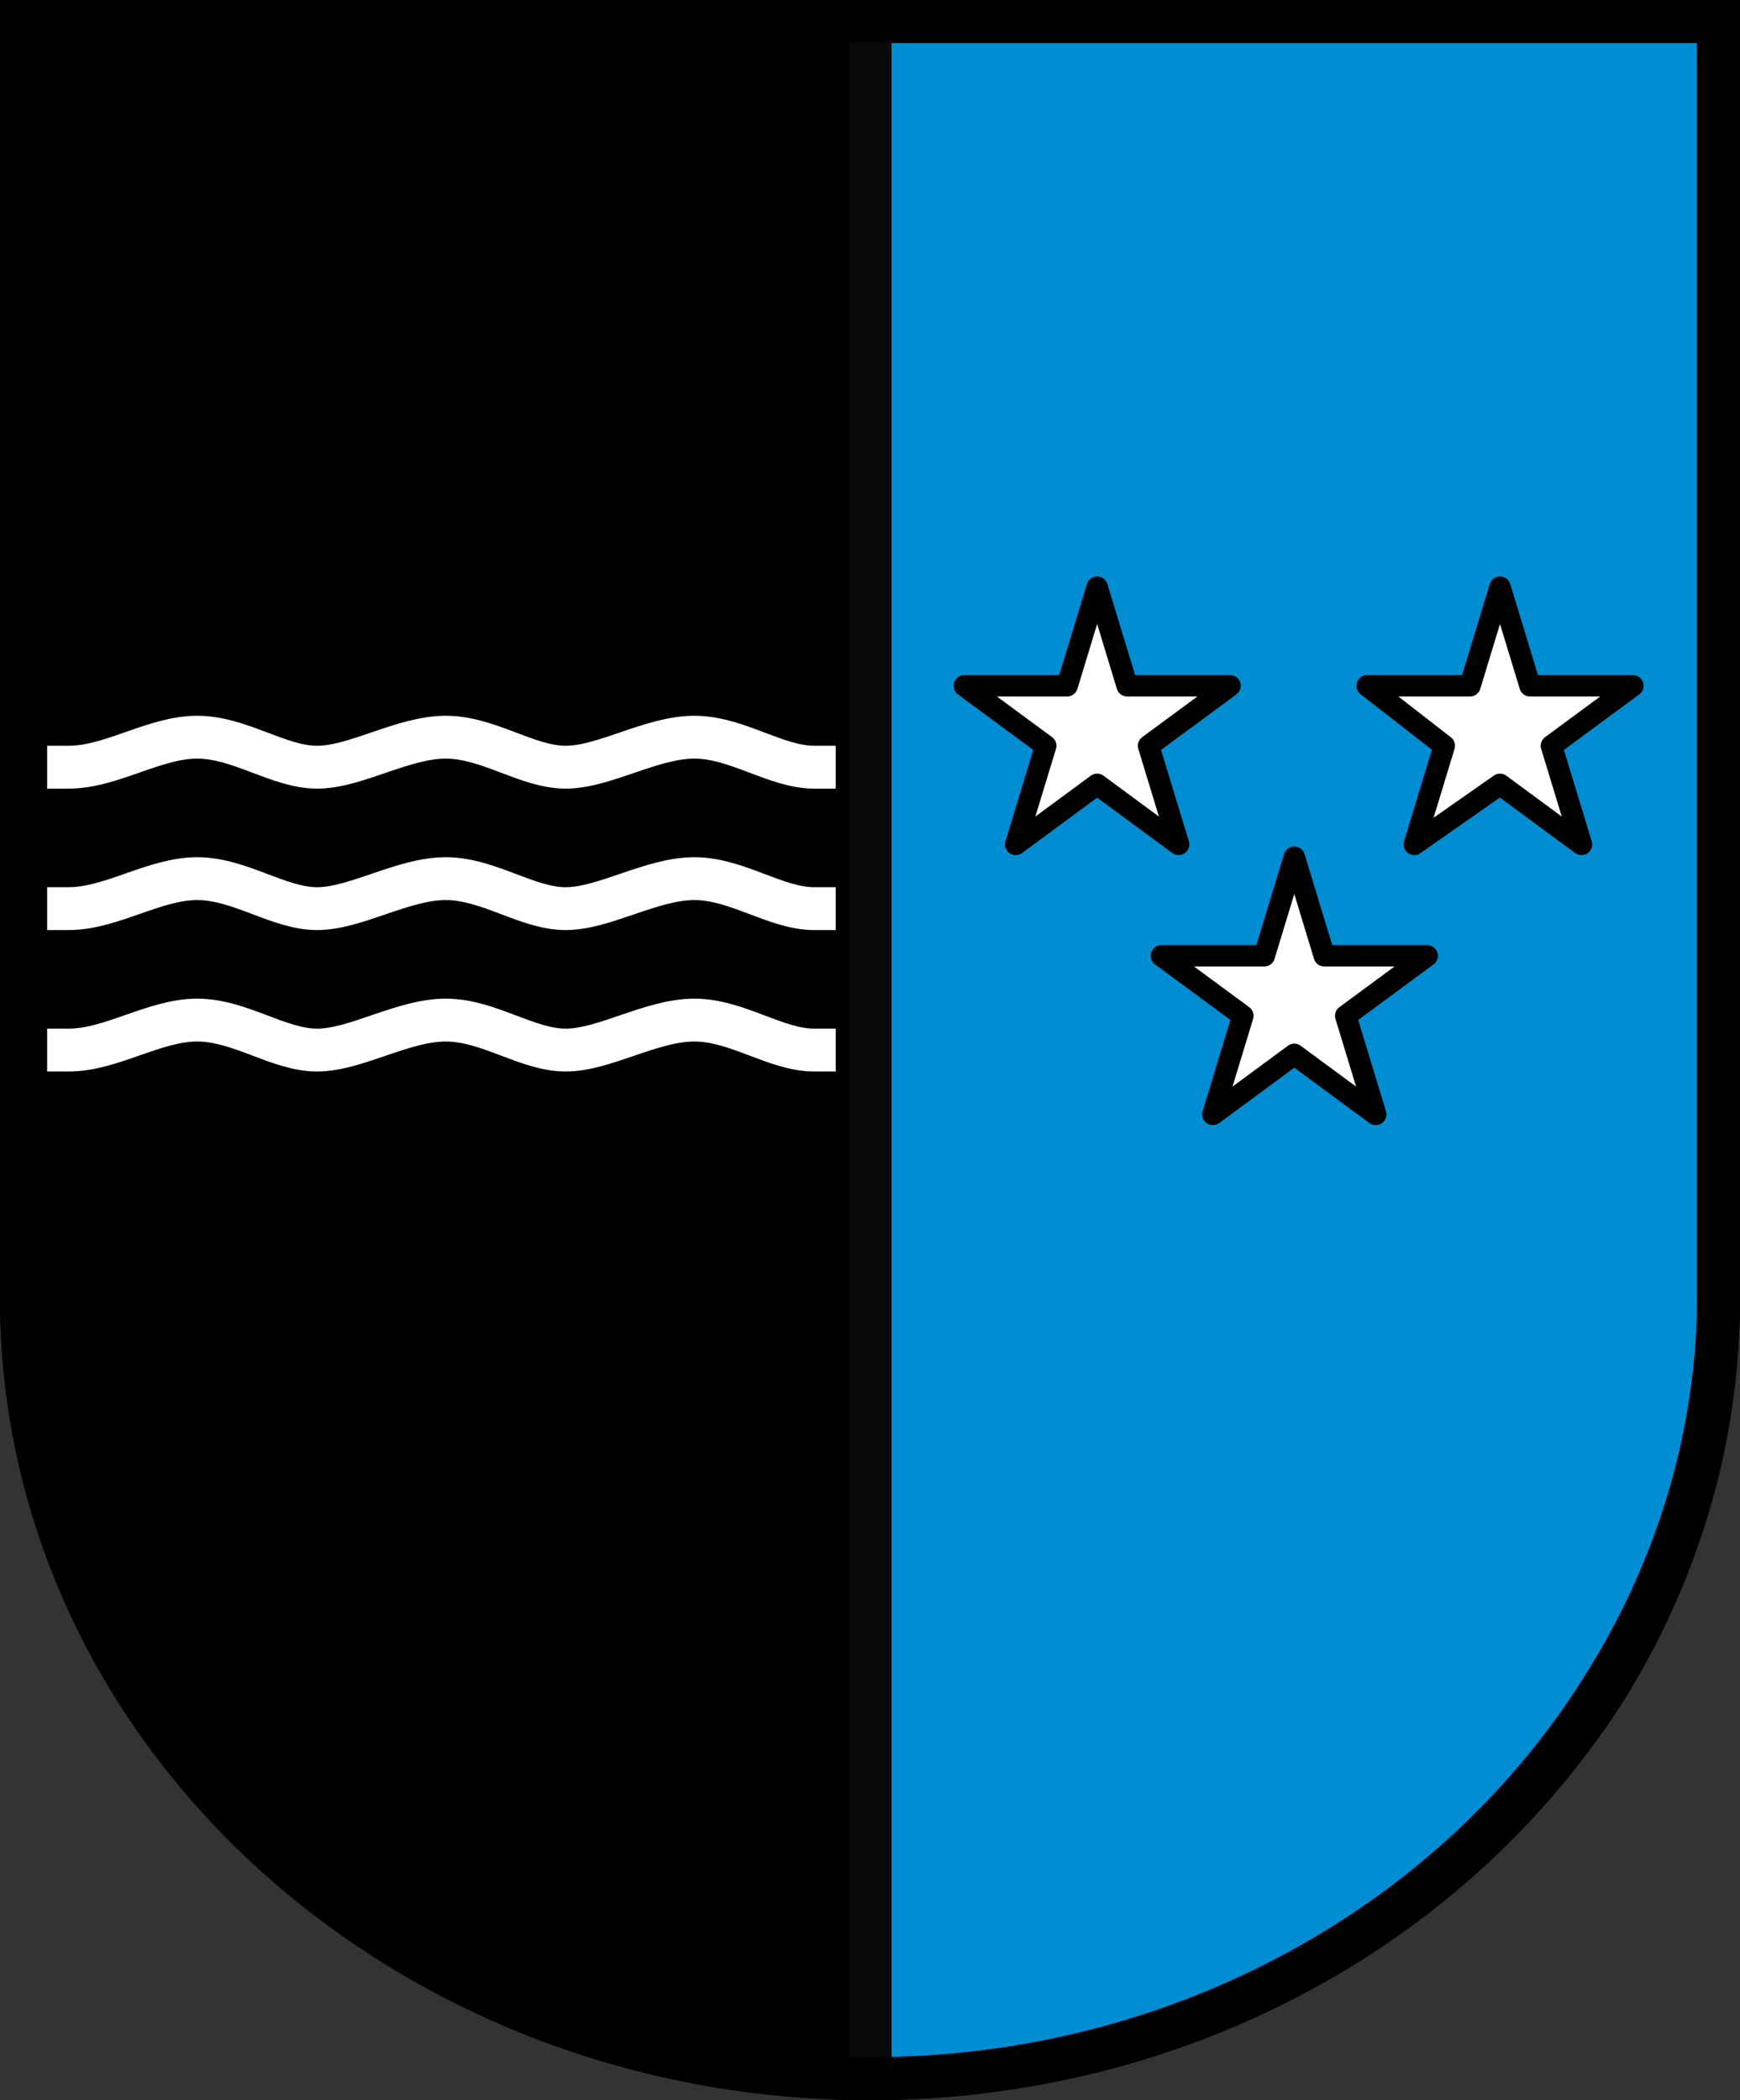 <?xml version="1.0" encoding="utf-8"?>
<!-- Generator: Adobe Illustrator 27.9.0, SVG Export Plug-In . SVG Version: 6.00 Build 0)  -->
<svg version="1.1" id="Слой_1" xmlns="http://www.w3.org/2000/svg" xmlns:xlink="http://www.w3.org/1999/xlink" x="0px" y="0px"
	 viewBox="0 0 40.6 49" style="enable-background:new 0 0 40.6 49;" xml:space="preserve">
<rect x="0" y="0" width="40.6" height="49" fill="#333333" stroke="none"/>
<style type="text/css">
	.st0{fill-rule:evenodd;clip-rule:evenodd;fill:#008DD2;stroke:#000000;stroke-linecap:round;stroke-linejoin:round;}
	.st1{fill-rule:evenodd;clip-rule:evenodd;stroke:#090909;stroke-linecap:round;stroke-linejoin:round;}
	
		.st2{fill-rule:evenodd;clip-rule:evenodd;fill:#FFFFFF;stroke:#000000;stroke-width:0.5;stroke-linecap:round;stroke-linejoin:round;}
	.st3{fill:none;stroke:#FFFFFF;stroke-linecap:square;stroke-linejoin:round;}
</style>
<g>
	<path class="st0" d="M40.1,30.3c0,10.1-8.9,18.2-19.8,18.2v-48h19.8V30.3z"/>
	<path class="st1" d="M0.5,30.3c0,10.1,8.9,18.2,19.8,18.2v-48H0.5V30.3z"/>
	<path class="st2" d="M30.2,20l0.7,2.3h2.4l-1.9,1.4l0.7,2.3l-1.9-1.4L28.3,26l0.7-2.3l-1.9-1.4h2.4L30.2,20z"/>
	<path class="st2" d="M35,13.7l0.7,2.3h2.4l-1.9,1.4l0.7,2.3L35,18.3L33,19.7l0.7-2.3L31.9,16h2.4L35,13.7z"/>
	<path class="st2" d="M25.6,13.7l0.7,2.3h2.4l-1.9,1.4l0.7,2.3l-1.9-1.4l-1.9,1.4l0.7-2.3L22.5,16h2.4L25.6,13.7z"/>
	<path class="st3" d="M1.6,17.9c1,0,2-0.7,3-0.7s1.9,0.7,2.8,0.7s2-0.7,3-0.7c1,0,1.9,0.7,2.8,0.7s2-0.7,3-0.7c1,0,1.9,0.7,2.8,0.7
		 M1.6,24.5c1,0,2-0.7,3-0.7s1.9,0.7,2.8,0.7s2-0.7,3-0.7c1,0,1.9,0.7,2.8,0.7s2-0.7,3-0.7c1,0,1.9,0.7,2.8,0.7 M1.6,21.2
		c1,0,2-0.7,3-0.7s1.9,0.7,2.8,0.7s2-0.7,3-0.7c1,0,1.9,0.7,2.8,0.7s2-0.7,3-0.7c1,0,1.9,0.7,2.8,0.7"/>
	<path d="M20.3,49C9.1,49,0,40.6,0,30.3V0h40.6v30.3c0,3.2-0.9,6.4-2.6,9.2C34.4,45.3,27.6,49,20.3,49z M1,1v29.3
		C1,40,9.7,48,20.3,48c7,0,13.4-3.5,16.8-9.1c1.6-2.6,2.5-5.6,2.5-8.7V1H1z"/>
</g>
</svg>
